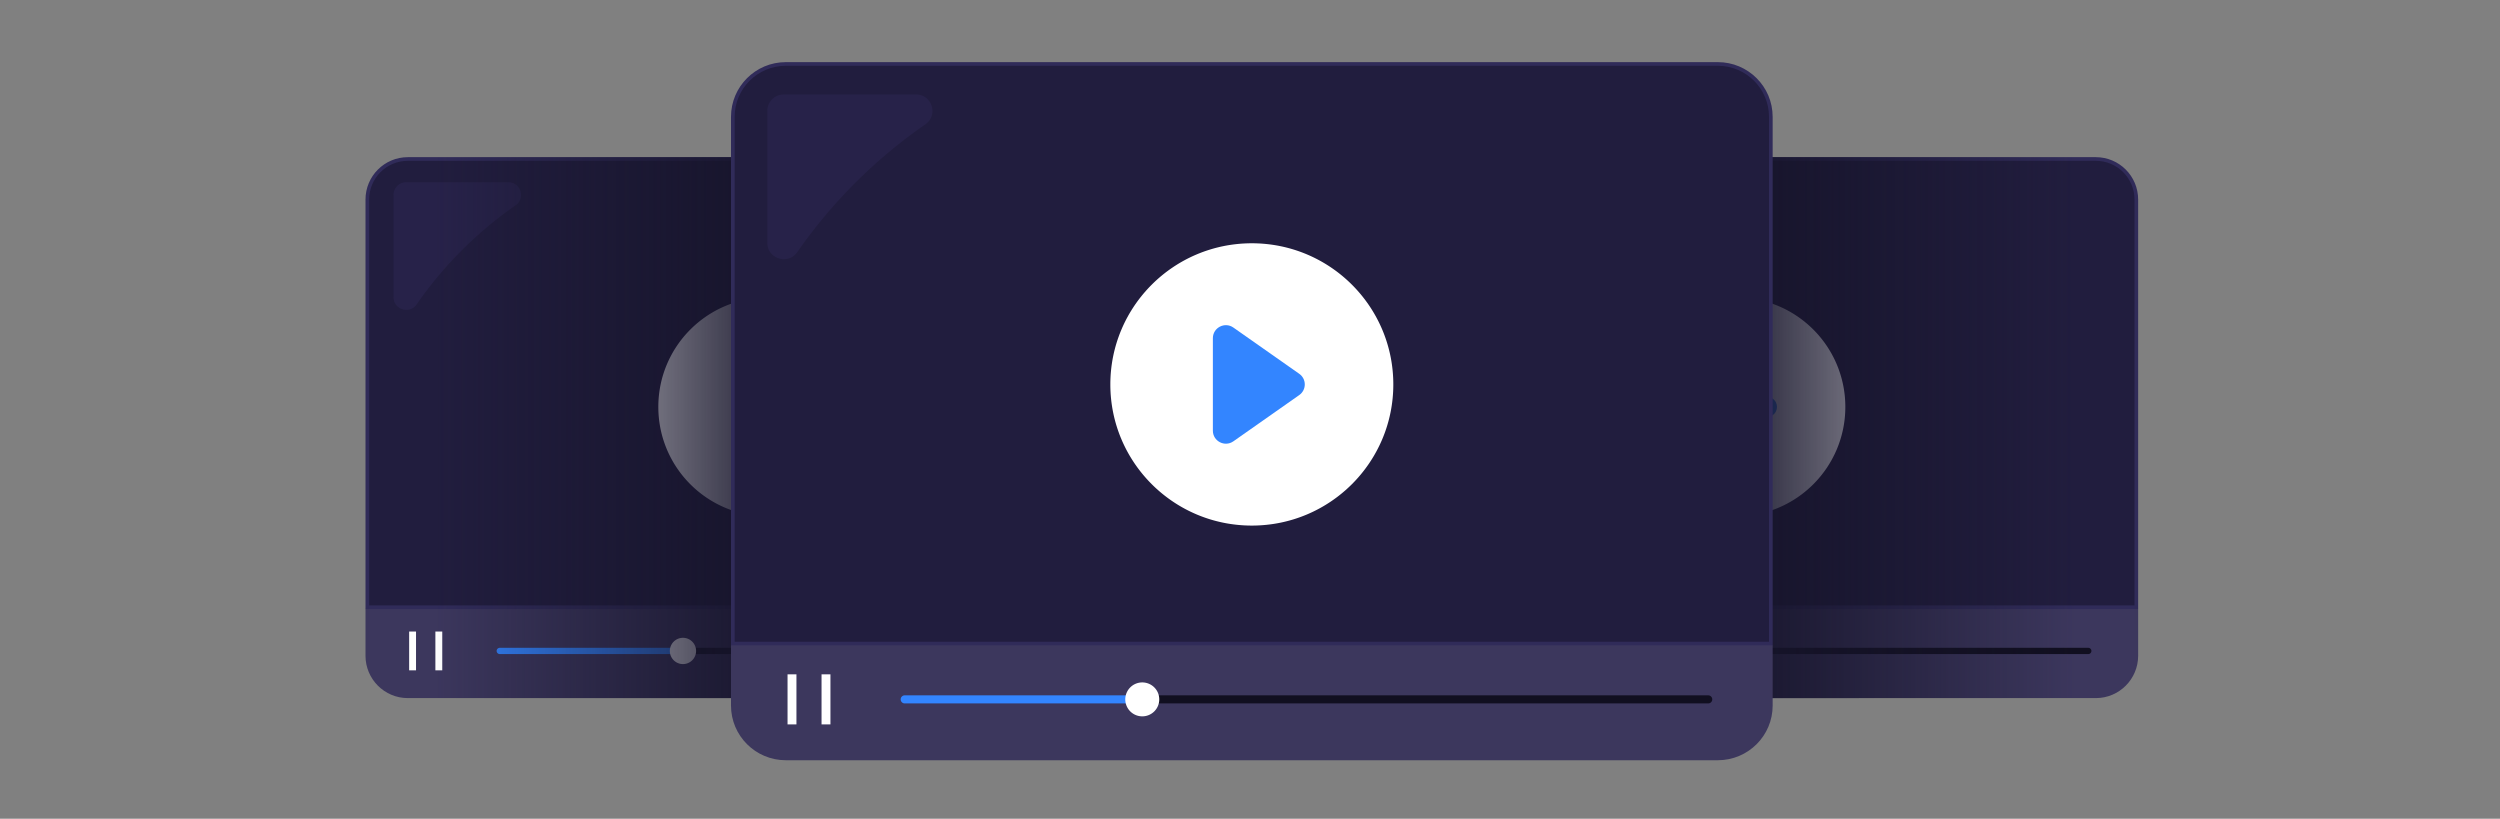 <svg xmlns="http://www.w3.org/2000/svg" width="684" height="224" fill="none"><rect width="100%" height="100%" fill="#808080" stroke="none"/><g clip-path="url(#a)"><path fill="#3C375D" d="M320 166.627v12.779c0 6.402-5.183 11.594-11.578 11.594H111.578c-6.396 0-11.578-5.192-11.578-11.594v-12.779l3.982-3.081h209.554l6.464 3.081z"/><path fill="#211D3E" stroke="#302B59" d="M319.499 55.096h.001v111.05h-219V54.596c0-6.129 4.96-11.096 11.078-11.096h196.843c6.119 0 11.078 4.967 11.078 11.096v.5z"/><path fill="#fff" d="M113.824 172.792h-1.881v10.616h1.881v-10.616zm7.179 0h-1.88v10.616h1.88v-10.616z"/><path fill="#110F20" d="M186.863 177.243h119.491a.855.855 0 0 1 0 1.711H186.863v-1.712.001z"/><path fill="#3385FF" d="M186.863 178.955h-50.128a.855.855 0 0 1 0-1.711h50.128v1.713-.002z"/><path fill="#fff" d="M186.862 181.695c1.983 0 3.59-1.61 3.59-3.595a3.593 3.593 0 0 0-3.59-3.596 3.594 3.594 0 0 0-3.591 3.596 3.593 3.593 0 0 0 3.591 3.595zM210 141.252c16.503 0 29.882-13.397 29.882-29.924 0-16.526-13.379-29.923-29.882-29.923s-29.881 13.397-29.881 29.923c0 16.527 13.378 29.924 29.881 29.924z"/><path fill="#3385FF" d="m220.015 113.581-13.91 9.806c-1.823 1.284-4.334-.021-4.334-2.253v-19.611c0-2.232 2.512-3.537 4.334-2.252l13.91 9.805c1.557 1.097 1.557 3.408 0 4.504v.001z"/><path fill="#272249" d="M139.063 49.85c3.403 0 4.786 4.396 1.991 6.338a107.587 107.587 0 0 0-27.055 27.093c-1.94 2.8-6.329 1.414-6.329-1.994V53.333a3.48 3.48 0 0 1 3.478-3.483h27.915z"/></g><g clip-path="url(#b)"><path fill="#3C375D" d="M585 166.627v12.779c0 6.402-5.183 11.594-11.578 11.594H376.578c-6.396 0-11.578-5.192-11.578-11.594v-12.779l3.982-3.081h209.554l6.464 3.081z"/><path fill="#211D3E" stroke="#302B59" d="M584.499 55.096h.001v111.05h-219V54.596c0-6.129 4.96-11.096 11.078-11.096h196.843c6.119 0 11.078 4.967 11.078 11.096v.5z"/><path fill="#fff" d="M378.824 172.792h-1.881v10.616h1.881v-10.616zm7.179 0h-1.88v10.616h1.88v-10.616z"/><path fill="#110F20" d="M451.863 177.243h119.491a.855.855 0 0 1 0 1.711H451.863v-1.712.001z"/><path fill="#3385FF" d="M451.863 178.955h-50.128a.855.855 0 0 1 0-1.711h50.128v1.713-.002z"/><path fill="#fff" d="M451.862 181.695c1.983 0 3.59-1.61 3.59-3.595a3.593 3.593 0 0 0-3.59-3.596 3.594 3.594 0 0 0-3.591 3.596 3.593 3.593 0 0 0 3.591 3.595zM475 141.252c16.503 0 29.882-13.397 29.882-29.924 0-16.526-13.379-29.923-29.882-29.923s-29.881 13.397-29.881 29.923c0 16.527 13.378 29.924 29.881 29.924z"/><path fill="#3385FF" d="m485.015 113.581-13.91 9.806c-1.823 1.284-4.334-.021-4.334-2.253v-19.611c0-2.232 2.512-3.537 4.334-2.252l13.91 9.805c1.557 1.097 1.557 3.408 0 4.504v.001z"/><path fill="#272249" d="M404.063 49.85c3.403 0 4.786 4.396 1.991 6.338a107.587 107.587 0 0 0-27.055 27.093c-1.94 2.8-6.329 1.414-6.329-1.994V53.333a3.48 3.48 0 0 1 3.478-3.483h27.915z"/></g><path fill="url(#c)" d="M119 43h99v148h-99z"/><path fill="url(#d)" d="M0 0h99v148H0z" transform="matrix(-1 0 0 1 568 43)"/><g clip-path="url(#e)"><path fill="#3C375D" d="M485 176.545v16.493C485 201.3 478.285 208 470.002 208H214.998c-8.285 0-14.998-6.7-14.998-14.962v-16.493l5.159-3.975h271.467l8.374 3.975z"/><path fill="#211D3E" stroke="#302B59" d="M484.498 32.465h.002V176.07h-284V31.965c0-7.988 6.49-14.465 14.498-14.465H470c8.01 0 14.498 6.477 14.498 14.465v.5z"/><path fill="#fff" d="M217.907 184.501h-2.436v13.701h2.436v-13.701zm9.302 0h-2.436v13.701h2.436v-13.701z"/><path fill="#110F20" d="M312.527 190.246h154.795a1.105 1.105 0 1 1 0 2.208H312.527v-2.21.002z"/><path fill="#3385FF" d="M312.527 192.456h-64.938a1.106 1.106 0 1 1 0-2.209h64.938v2.211-.002z"/><path fill="#fff" d="M312.526 195.992a4.646 4.646 0 0 0 4.651-4.64 4.645 4.645 0 0 0-4.651-4.64 4.645 4.645 0 0 0-4.651 4.64 4.646 4.646 0 0 0 4.651 4.64zm29.975-52.194c21.379 0 38.709-17.29 38.709-38.617 0-21.328-17.33-38.618-38.709-38.618-21.379 0-38.71 17.29-38.71 38.618 0 21.327 17.331 38.617 38.71 38.617z"/><path fill="#3385FF" d="m355.476 108.088-18.021 12.655c-2.361 1.657-5.613-.027-5.613-2.907v-25.31c0-2.88 3.254-4.564 5.613-2.906l18.021 12.654c2.016 1.415 2.016 4.398 0 5.813v.001z"/><path fill="#272249" d="M250.603 25.84c4.409 0 6.201 5.673 2.58 8.18a139.127 139.127 0 0 0-35.049 34.965c-2.512 3.613-8.198 1.824-8.198-2.574V30.336a4.5 4.5 0 0 1 4.505-4.495h36.162z"/></g><defs><clipPath id="a"><path fill="#fff" d="M100 43h220v148H100z"/></clipPath><clipPath id="b"><path fill="#fff" d="M365 43h220v148H365z"/></clipPath><clipPath id="e"><path fill="#fff" d="M200 17h285v191H200z"/></clipPath><linearGradient id="c" x1="218" x2="119" y1="117" y2="117" gradientUnits="userSpaceOnUse"><stop stop-color="#16142A"/><stop offset="1" stop-color="#16142A" stop-opacity="0"/></linearGradient><linearGradient id="d" x1="99" x2="0" y1="74" y2="74" gradientUnits="userSpaceOnUse"><stop stop-color="#16142A"/><stop offset="1" stop-color="#16142A" stop-opacity="0"/></linearGradient></defs></svg>